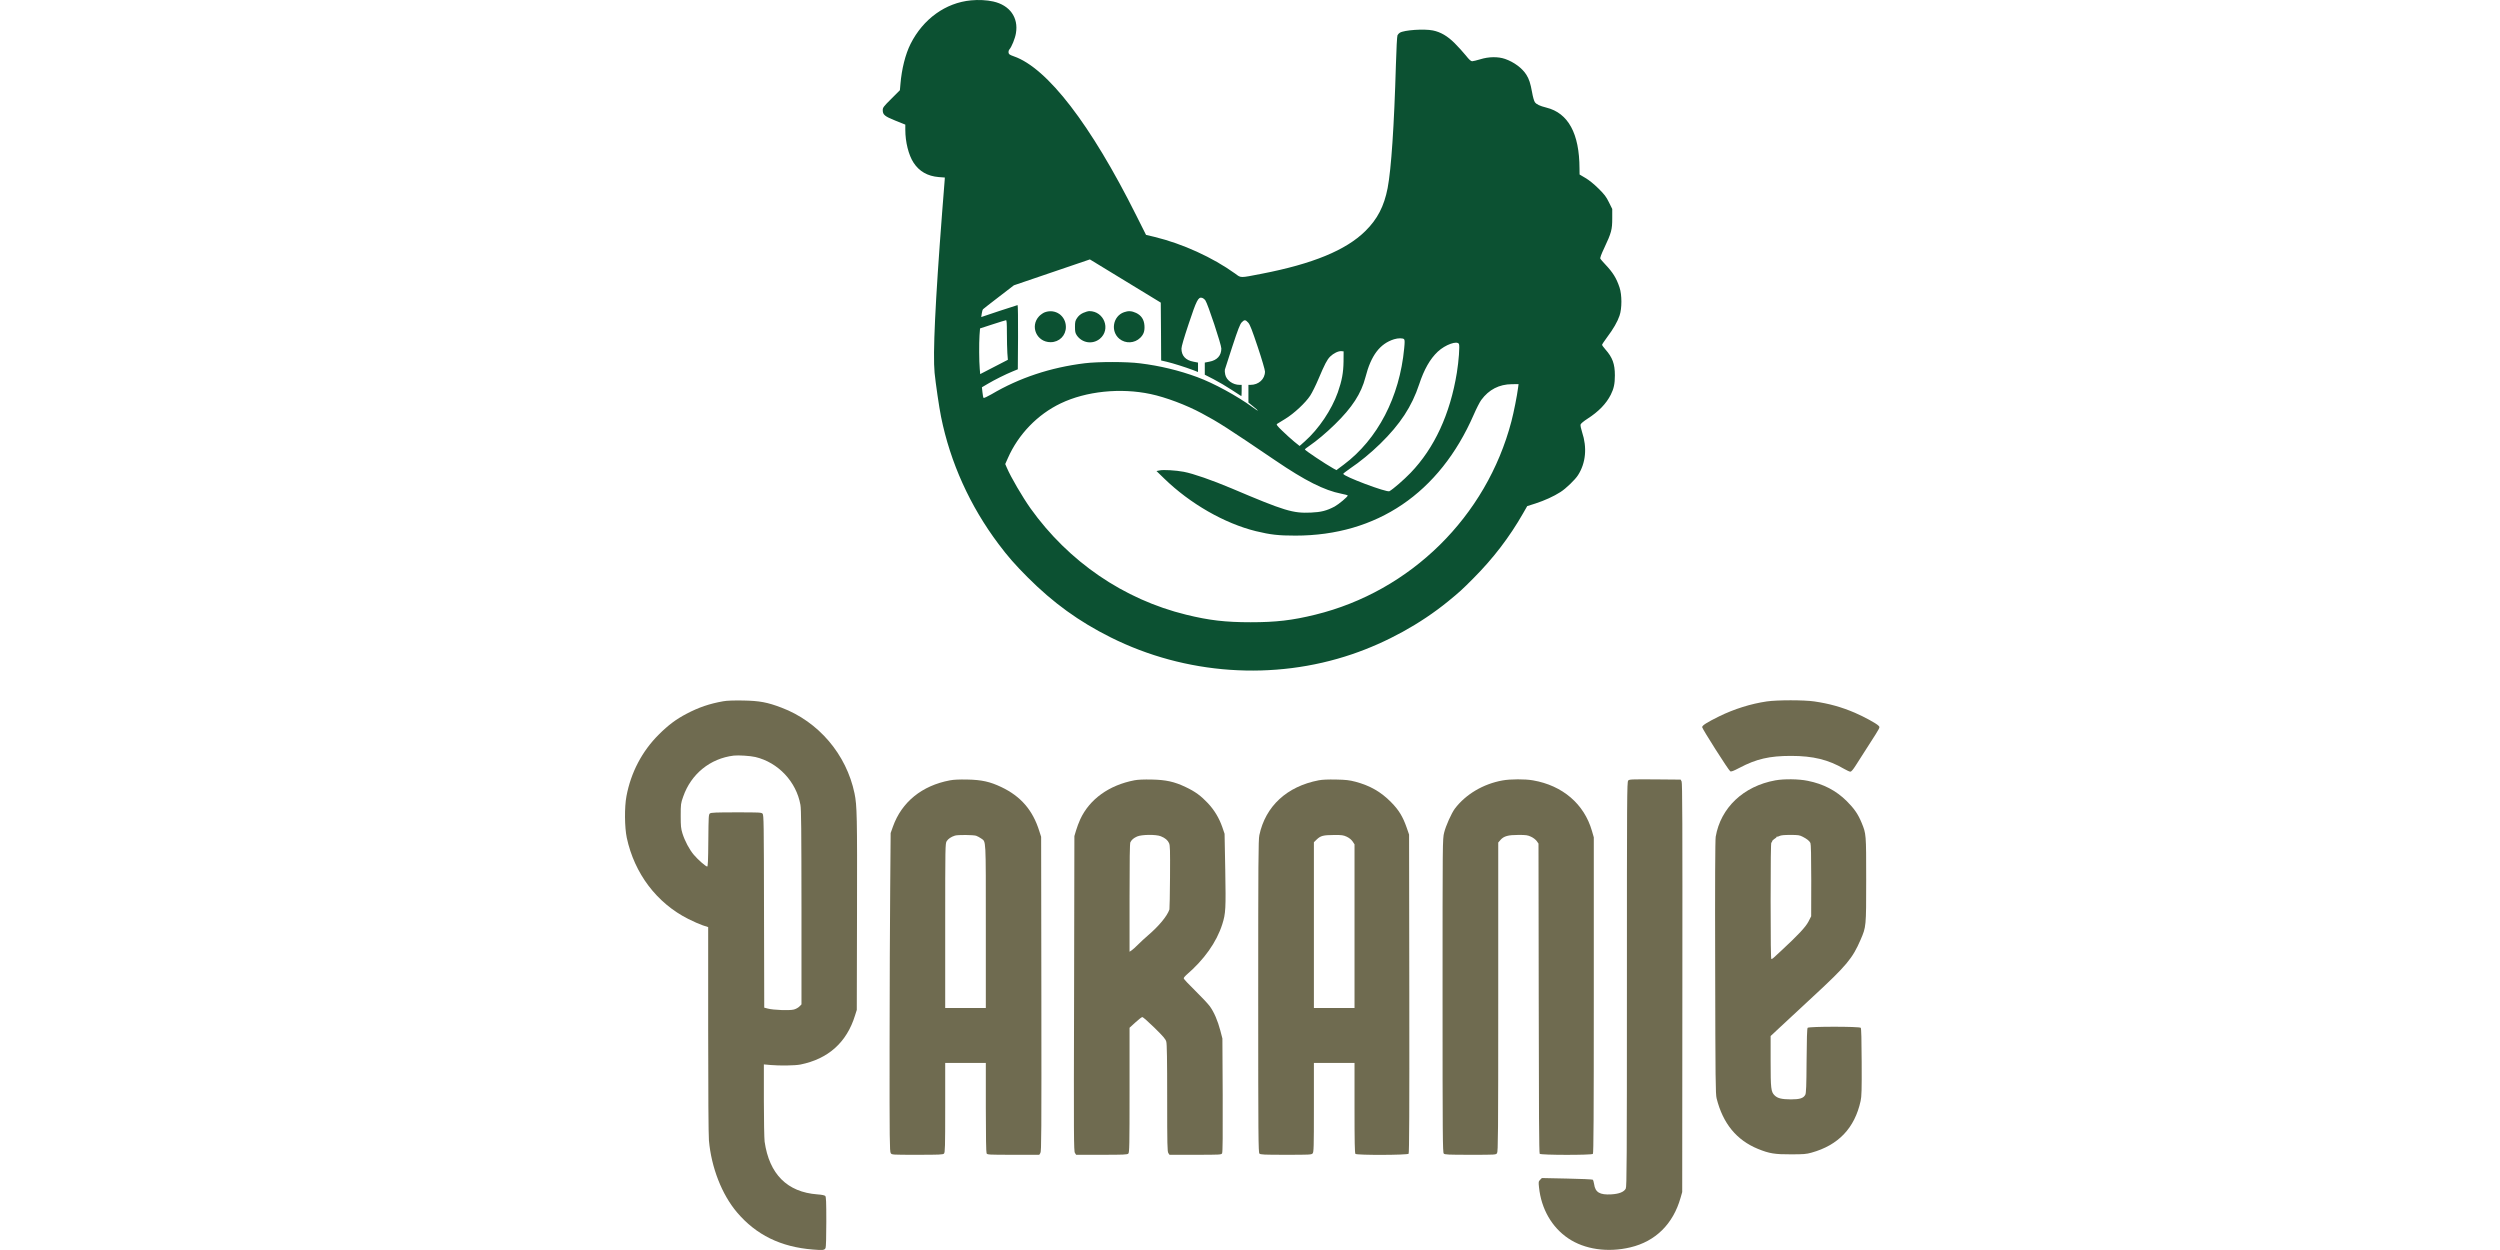 <svg width="200" height="100" viewBox="0 0 200 100" fill="none" xmlns="http://www.w3.org/2000/svg">
<path d="M77.68 0.029C75.646 0.221 73.852 1.516 72.847 3.509C72.431 4.34 72.136 5.508 72.034 6.736L71.992 7.218L71.306 7.904C70.674 8.53 70.62 8.609 70.62 8.813C70.62 9.181 70.776 9.307 71.643 9.656L72.425 9.969V10.379C72.425 11.36 72.684 12.396 73.082 13.01C73.533 13.708 74.207 14.094 75.104 14.166L75.586 14.202L75.574 14.413C75.562 14.527 75.477 15.665 75.375 16.941C74.815 24.221 74.623 28.315 74.767 29.826C74.851 30.669 75.134 32.614 75.285 33.348C76.019 36.991 77.602 40.489 79.884 43.523C80.63 44.517 81.19 45.161 82.207 46.179C84.248 48.226 86.319 49.725 88.853 50.989C94.836 53.982 101.897 54.469 108.163 52.338C110.938 51.393 113.635 49.911 115.838 48.117C116.765 47.359 116.94 47.202 117.873 46.263C119.462 44.667 120.756 42.975 121.846 41.067L122.177 40.489L122.839 40.278C123.561 40.043 124.296 39.712 124.837 39.363C125.277 39.086 126.005 38.382 126.24 38.014C126.866 37.039 126.98 35.811 126.565 34.564C126.475 34.287 126.427 34.041 126.445 33.962C126.469 33.884 126.692 33.697 126.999 33.499C127.889 32.927 128.497 32.301 128.865 31.572C129.105 31.09 129.19 30.705 129.19 30.031C129.19 29.116 129.003 28.598 128.431 27.953C128.287 27.791 128.166 27.622 128.166 27.586C128.166 27.55 128.341 27.285 128.552 27.002C129.063 26.322 129.4 25.738 129.563 25.25C129.761 24.684 129.761 23.588 129.563 22.998C129.31 22.246 129.039 21.806 128.425 21.156C128.233 20.951 128.052 20.747 128.028 20.698C127.992 20.638 128.1 20.343 128.341 19.837C128.913 18.621 128.979 18.368 128.979 17.477V16.719L128.714 16.183C128.491 15.731 128.359 15.557 127.871 15.075C127.504 14.714 127.119 14.401 126.824 14.232L126.366 13.961L126.36 13.479C126.354 10.68 125.458 9.042 123.712 8.609C123.182 8.476 122.917 8.35 122.791 8.175C122.725 8.085 122.628 7.748 122.562 7.362C122.436 6.664 122.327 6.327 122.111 5.983C121.78 5.454 121.117 4.96 120.401 4.713C119.841 4.52 119.095 4.532 118.421 4.743C118.138 4.827 117.849 4.9 117.771 4.9C117.674 4.9 117.53 4.773 117.259 4.43C117.054 4.177 116.651 3.732 116.362 3.443C115.796 2.883 115.254 2.564 114.634 2.437C113.936 2.293 112.329 2.401 111.986 2.618C111.914 2.66 111.835 2.75 111.799 2.822C111.763 2.889 111.709 3.906 111.673 5.171C111.534 10.041 111.3 13.521 111.011 15.045C110.728 16.502 110.192 17.537 109.229 18.483C107.676 20.018 105.009 21.114 100.922 21.903C99.158 22.246 99.297 22.246 98.815 21.89C97.015 20.596 94.614 19.5 92.362 18.952L91.682 18.79L90.893 17.218C87.264 9.957 83.79 5.442 81.112 4.508C80.757 4.382 80.702 4.34 80.684 4.207C80.672 4.117 80.702 4.003 80.757 3.948C80.931 3.75 81.208 3.075 81.274 2.66C81.491 1.402 80.781 0.414 79.456 0.119C78.945 0.005 78.276 -0.031 77.68 0.029ZM90.845 22.98L92.862 24.209L92.88 26.52L92.892 28.839L93.337 28.941C93.843 29.061 94.83 29.374 95.438 29.603L95.841 29.76V29.38V29.007L95.474 28.935C94.848 28.82 94.517 28.459 94.517 27.887C94.517 27.719 94.722 27.02 95.095 25.906C95.721 24.022 95.859 23.751 96.154 23.823C96.245 23.847 96.365 23.938 96.431 24.034C96.624 24.305 97.707 27.568 97.707 27.881C97.707 28.447 97.37 28.82 96.75 28.935L96.383 29.007V29.489V29.977L97.088 30.338C97.473 30.536 98.129 30.922 98.538 31.193C98.954 31.47 99.297 31.692 99.309 31.692C99.321 31.692 99.333 31.488 99.333 31.241V30.789H99.17C98.629 30.789 98.117 30.422 98.02 29.971C97.984 29.82 97.972 29.639 97.99 29.567C98.008 29.495 98.279 28.658 98.592 27.707C99.032 26.364 99.2 25.936 99.333 25.792C99.549 25.563 99.64 25.563 99.862 25.816C100.001 25.973 100.169 26.412 100.621 27.761C100.946 28.73 101.199 29.597 101.199 29.724C101.199 30.326 100.693 30.789 100.043 30.789H99.874V31.5V32.204L100.2 32.469C100.759 32.909 100.771 32.993 100.224 32.59C98.972 31.674 97.094 30.651 95.781 30.169C94.331 29.633 92.784 29.26 91.206 29.067C90.117 28.929 87.853 28.929 86.776 29.061C84.037 29.398 81.539 30.229 79.318 31.542C78.993 31.729 78.71 31.861 78.686 31.831C78.656 31.807 78.62 31.602 78.596 31.379L78.553 30.982L79.023 30.705C79.583 30.374 80.444 29.946 81.015 29.712L81.425 29.543L81.443 26.978C81.449 25.563 81.437 24.407 81.407 24.407C81.382 24.407 80.72 24.624 79.932 24.883L78.499 25.364L78.541 25.082C78.559 24.925 78.608 24.768 78.65 24.732C78.686 24.696 79.252 24.251 79.914 23.745L81.112 22.824L84.151 21.788L87.191 20.753L88.01 21.252C88.462 21.523 89.738 22.306 90.845 22.98ZM80.552 26.653C80.552 27.231 80.57 27.942 80.588 28.242L80.63 28.784L79.522 29.356L78.415 29.928L78.379 29.501C78.325 28.899 78.319 27.478 78.361 26.828L78.403 26.274L79.402 25.949C79.95 25.768 80.438 25.623 80.48 25.617C80.534 25.611 80.552 25.858 80.552 26.653ZM112.329 27.141C112.383 27.201 112.383 27.394 112.335 27.869C111.968 31.765 110.216 35.136 107.501 37.171L106.911 37.611L106.659 37.472C106.014 37.111 104.395 36.028 104.389 35.955C104.389 35.931 104.546 35.805 104.744 35.672C105.334 35.269 106.129 34.6 106.785 33.956C108.175 32.602 108.898 31.482 109.235 30.181C109.68 28.435 110.385 27.502 111.522 27.141C111.847 27.038 112.245 27.038 112.329 27.141ZM116.717 27.52C116.789 27.665 116.699 28.887 116.549 29.814C116.013 33.119 114.755 35.847 112.847 37.828C112.299 38.394 111.468 39.116 111.155 39.297C110.95 39.417 107.459 38.105 107.459 37.906C107.459 37.882 107.694 37.695 107.983 37.496C108.814 36.937 109.656 36.244 110.427 35.492C112.01 33.944 112.949 32.517 113.533 30.747C113.93 29.543 114.406 28.712 115.026 28.128C115.622 27.574 116.573 27.231 116.717 27.52ZM107.483 28.923C107.471 29.814 107.357 30.44 107.026 31.391C106.532 32.782 105.503 34.318 104.389 35.305L103.968 35.678L103.534 35.329C103.294 35.13 102.872 34.751 102.589 34.474C102.168 34.071 102.09 33.962 102.162 33.914C102.21 33.884 102.505 33.703 102.818 33.511C103.522 33.083 104.437 32.228 104.817 31.65C104.973 31.41 105.268 30.813 105.473 30.326C105.984 29.122 106.159 28.784 106.412 28.526C106.683 28.261 107.068 28.074 107.309 28.092L107.489 28.11L107.483 28.923ZM121.448 31.012C121.364 31.668 121.105 32.975 120.913 33.709C118.92 41.326 112.847 47.31 105.214 49.177C103.378 49.629 102.072 49.779 100.055 49.779C98.039 49.779 96.732 49.629 94.896 49.177C89.9 47.955 85.488 44.938 82.436 40.663C81.786 39.742 80.871 38.177 80.552 37.43L80.419 37.123L80.63 36.648C81.467 34.745 83.002 33.156 84.856 32.27C86.89 31.295 89.641 31.012 92.049 31.524C93.247 31.777 94.902 32.397 96.142 33.065C97.467 33.77 98.189 34.233 102.042 36.846C104.407 38.454 105.948 39.23 107.297 39.495C107.586 39.55 107.82 39.616 107.82 39.64C107.82 39.742 107.098 40.344 106.767 40.525C106.123 40.862 105.689 40.971 104.883 41.007C103.426 41.073 102.788 40.88 98.52 39.068C96.961 38.412 95.462 37.888 94.698 37.743C94.06 37.623 93.054 37.563 92.753 37.635L92.519 37.683L93.145 38.291C95.209 40.296 97.96 41.874 100.476 42.494C101.644 42.777 102.276 42.849 103.637 42.849C110.144 42.849 115.164 39.447 117.897 33.18C118.108 32.692 118.379 32.162 118.499 32C119.113 31.163 119.938 30.741 120.955 30.735L121.485 30.729L121.448 31.012Z" fill="#0C5132"/>
<path d="M83.592 24.979C83.459 25.027 83.249 25.172 83.128 25.298C82.376 26.105 82.936 27.375 84.049 27.375C84.742 27.375 85.277 26.84 85.271 26.153C85.265 25.262 84.435 24.678 83.592 24.979Z" fill="#0C5132"/>
<path d="M86.65 25.033C86.433 25.136 86.288 25.262 86.168 25.437C86.018 25.66 85.999 25.75 85.999 26.153C85.999 26.539 86.024 26.647 86.144 26.828C86.571 27.448 87.408 27.574 87.986 27.105C88.889 26.358 88.329 24.889 87.143 24.889C87.047 24.889 86.824 24.955 86.65 25.033Z" fill="#0C5132"/>
<path d="M89.918 24.979C89.033 25.292 88.823 26.503 89.551 27.105C90.044 27.508 90.767 27.472 91.224 27.02C91.501 26.743 91.585 26.478 91.555 26.033C91.519 25.557 91.303 25.232 90.887 25.033C90.538 24.871 90.261 24.853 89.918 24.979Z" fill="#0C5132"/>
<path d="M57.858 56.101C56.763 56.294 55.896 56.589 54.915 57.106C54.096 57.534 53.464 58.004 52.712 58.756C51.369 60.087 50.472 61.797 50.117 63.693C49.949 64.572 49.967 66.18 50.141 67.017C50.755 69.883 52.537 72.243 55.065 73.519C55.462 73.718 55.98 73.947 56.215 74.025L56.654 74.169V82.358C56.654 87.385 56.678 90.811 56.715 91.239C56.907 93.406 57.75 95.562 58.96 96.989C60.495 98.795 62.457 99.758 65.034 99.963C65.846 100.029 65.954 100.017 66.045 99.842C66.081 99.782 66.105 98.921 66.105 97.747C66.105 96.109 66.087 95.748 66.021 95.676C65.966 95.622 65.732 95.574 65.389 95.55C62.975 95.369 61.542 93.93 61.169 91.329C61.139 91.094 61.109 89.613 61.109 88.029V85.152L61.639 85.2C62.379 85.266 63.601 85.248 64.028 85.164C66.267 84.712 67.742 83.387 68.404 81.232L68.543 80.793L68.561 73.056C68.579 65.259 68.561 64.44 68.362 63.471C67.712 60.346 65.485 57.733 62.523 56.613C61.38 56.179 60.766 56.065 59.453 56.041C58.683 56.029 58.165 56.047 57.858 56.101ZM60.435 60.562C62.252 60.996 63.703 62.531 64.034 64.386C64.1 64.747 64.112 66.373 64.118 72.592V80.353L63.95 80.522C63.854 80.618 63.655 80.726 63.511 80.762C63.185 80.853 61.873 80.805 61.44 80.69L61.139 80.612L61.121 72.911C61.109 65.849 61.103 65.198 61.006 65.096C60.916 64.994 60.772 64.988 58.912 64.988C57.286 64.988 56.895 65.006 56.799 65.072C56.69 65.156 56.684 65.259 56.666 67.24C56.654 68.865 56.63 69.323 56.576 69.323C56.462 69.323 55.836 68.775 55.505 68.383C55.149 67.962 54.788 67.282 54.596 66.674C54.475 66.276 54.457 66.102 54.457 65.259C54.457 64.326 54.463 64.277 54.656 63.729C55.288 61.917 56.811 60.677 58.701 60.448C59.062 60.406 60.037 60.466 60.435 60.562Z" fill="#6F6B50"/>
<path d="M141.349 56.113C140.073 56.3 138.743 56.715 137.527 57.311C136.552 57.793 136.172 58.034 136.172 58.172C136.172 58.298 138.279 61.616 138.418 61.7C138.496 61.748 138.658 61.688 139.164 61.423C140.512 60.713 141.56 60.472 143.281 60.472C145.045 60.472 146.273 60.773 147.537 61.514C147.748 61.634 147.965 61.736 148.031 61.736C148.103 61.736 148.248 61.568 148.458 61.237C148.633 60.966 149.102 60.225 149.506 59.599C150.457 58.118 150.415 58.202 150.282 58.058C150.126 57.883 149.12 57.335 148.392 57.022C147.308 56.559 146.333 56.288 145.135 56.113C144.329 55.993 142.174 55.993 141.349 56.113Z" fill="#6F6B50"/>
<path d="M75.989 62.429C73.756 62.85 72.142 64.157 71.438 66.12L71.252 66.644L71.216 71.039C71.191 73.453 71.173 79.185 71.167 83.773C71.161 91.233 71.173 92.13 71.258 92.25C71.348 92.383 71.348 92.383 73.388 92.383C75.158 92.383 75.441 92.371 75.519 92.286C75.604 92.202 75.616 91.787 75.616 88.614V85.037H77.241H78.866V88.596C78.866 90.931 78.89 92.19 78.927 92.268C78.987 92.376 79.077 92.383 81.063 92.383H83.14L83.231 92.238C83.315 92.112 83.321 90.769 83.309 79.522L83.291 66.945L83.146 66.493C82.623 64.813 81.665 63.705 80.106 62.965C79.191 62.531 78.535 62.387 77.391 62.363C76.741 62.351 76.284 62.369 75.989 62.429ZM78.09 66.86C78.204 66.902 78.385 66.999 78.493 67.077C78.89 67.372 78.866 66.902 78.866 74.109V80.642H77.241H75.616V74.061C75.616 67.649 75.622 67.48 75.736 67.294C75.85 67.107 76.091 66.945 76.398 66.848C76.633 66.776 77.861 66.788 78.09 66.86Z" fill="#6F6B50"/>
<path d="M90.755 62.423C88.721 62.814 87.167 63.934 86.421 65.542C86.307 65.788 86.156 66.192 86.084 66.439L85.951 66.884L85.927 79.486C85.897 91.034 85.903 92.1 85.994 92.232L86.09 92.383H88.137C89.906 92.383 90.189 92.371 90.267 92.286C90.352 92.202 90.364 91.66 90.364 87.205V82.219L90.833 81.792C91.086 81.557 91.339 81.364 91.387 81.364C91.441 81.364 91.875 81.75 92.356 82.219C93.067 82.918 93.247 83.129 93.301 83.327C93.356 83.502 93.374 84.802 93.374 87.843C93.374 91.612 93.386 92.13 93.47 92.25L93.56 92.383H95.631C97.647 92.383 97.708 92.376 97.768 92.262C97.816 92.178 97.828 90.781 97.816 87.608L97.792 83.08L97.629 82.454C97.419 81.659 97.13 80.979 96.787 80.503C96.636 80.299 96.106 79.733 95.607 79.245C95.107 78.757 94.698 78.324 94.698 78.27C94.698 78.216 94.788 78.101 94.891 78.011C96.335 76.776 97.328 75.374 97.786 73.929C98.057 73.068 98.075 72.719 98.021 69.594L97.966 66.704L97.786 66.174C97.527 65.433 97.148 64.807 96.63 64.253C96.076 63.663 95.607 63.32 94.854 62.965C93.939 62.531 93.283 62.387 92.14 62.363C91.501 62.351 91.032 62.369 90.755 62.423ZM92.868 66.902C93.223 67.047 93.41 67.209 93.524 67.45C93.608 67.643 93.614 67.98 93.602 70.166C93.59 71.538 93.572 72.706 93.554 72.755C93.374 73.29 92.711 74.085 91.839 74.832C91.61 75.031 91.249 75.356 91.05 75.56C90.845 75.765 90.611 75.982 90.52 76.036L90.364 76.138V71.821C90.364 68.721 90.382 67.474 90.43 67.378C90.544 67.167 90.689 67.047 90.966 66.92C91.327 66.758 92.489 66.746 92.868 66.902Z" fill="#6F6B50"/>
<path d="M105.503 62.423C102.951 62.911 101.241 64.494 100.748 66.812C100.669 67.161 100.657 69.028 100.657 79.709C100.657 90.98 100.669 92.202 100.754 92.286C100.832 92.371 101.109 92.383 102.878 92.383C104.775 92.383 104.919 92.377 105.009 92.274C105.1 92.172 105.112 91.829 105.112 88.602V85.037H106.737H108.362V88.638C108.362 91.359 108.38 92.256 108.434 92.31C108.549 92.425 112.594 92.413 112.69 92.298C112.738 92.238 112.756 88.897 112.744 79.492L112.726 66.764L112.528 66.192C112.221 65.319 111.902 64.795 111.282 64.169C110.475 63.35 109.614 62.856 108.453 62.543C107.947 62.411 107.694 62.381 106.887 62.363C106.243 62.351 105.786 62.369 105.503 62.423ZM107.742 66.939C107.941 67.035 108.103 67.167 108.206 67.312L108.362 67.547V74.091V80.642H106.737H105.112V74.007V67.378L105.34 67.155C105.653 66.86 105.858 66.806 106.707 66.8C107.351 66.794 107.465 66.812 107.742 66.939Z" fill="#6F6B50"/>
<path d="M120.202 62.435C118.661 62.712 117.259 63.543 116.392 64.687C116.121 65.048 115.658 66.078 115.531 66.613C115.405 67.119 115.405 67.258 115.405 79.66C115.405 90.974 115.417 92.202 115.501 92.286C115.579 92.371 115.862 92.383 117.632 92.383C119.673 92.383 119.673 92.383 119.763 92.25C119.847 92.13 119.859 90.847 119.859 79.757V67.402L120.04 67.191C120.311 66.89 120.648 66.794 121.478 66.794C122.086 66.794 122.219 66.812 122.484 66.939C122.658 67.017 122.851 67.167 122.935 67.282L123.08 67.486L123.098 79.853C123.104 88.842 123.128 92.244 123.176 92.304C123.272 92.413 127.323 92.419 127.432 92.31C127.486 92.256 127.504 89.354 127.504 79.612V66.987L127.354 66.469C126.734 64.319 125.006 62.838 122.64 62.429C122.008 62.315 120.828 62.321 120.202 62.435Z" fill="#6F6B50"/>
<path d="M130.255 62.447C130.159 62.549 130.153 63.723 130.153 78.739C130.153 92.87 130.141 94.941 130.062 95.086C129.924 95.357 129.527 95.513 128.907 95.549C127.98 95.604 127.618 95.387 127.528 94.725C127.504 94.562 127.456 94.406 127.42 94.375C127.384 94.351 126.451 94.303 125.355 94.285L123.351 94.243L123.212 94.382C123.08 94.52 123.074 94.55 123.122 94.996C123.302 96.712 124.145 98.181 125.457 99.066C126.764 99.951 128.612 100.222 130.43 99.788C132.44 99.312 133.849 97.922 134.445 95.826L134.577 95.363L134.589 79.016C134.601 65.891 134.589 62.64 134.529 62.519L134.451 62.369L132.404 62.351C130.478 62.339 130.345 62.344 130.255 62.447Z" fill="#6F6B50"/>
<path d="M142.023 62.429C139.477 62.892 137.653 64.621 137.256 66.939C137.214 67.185 137.195 70.581 137.214 77.391C137.232 86.488 137.244 87.512 137.328 87.867C137.834 89.884 138.923 91.209 140.639 91.913C141.542 92.28 141.981 92.353 143.275 92.347C144.28 92.347 144.515 92.328 144.912 92.214C147.067 91.618 148.374 90.251 148.849 88.078C148.928 87.728 148.946 87.199 148.934 84.977C148.928 83.189 148.903 82.274 148.861 82.225C148.771 82.111 144.702 82.111 144.612 82.225C144.563 82.28 144.539 83.141 144.527 84.863C144.515 86.898 144.491 87.445 144.425 87.578C144.28 87.855 143.992 87.951 143.275 87.951C142.529 87.945 142.204 87.867 141.963 87.626C141.68 87.343 141.65 87.096 141.65 84.899V82.882L142.451 82.135C143.426 81.22 143.353 81.286 145.081 79.691C147.724 77.246 148.199 76.68 148.849 75.175C149.295 74.139 149.295 74.151 149.295 70.388C149.295 66.698 149.295 66.71 148.928 65.819C148.645 65.132 148.338 64.687 147.736 64.085C146.881 63.242 145.882 62.718 144.618 62.465C143.901 62.315 142.721 62.303 142.023 62.429ZM144.226 66.945C144.569 67.125 144.744 67.264 144.834 67.438C144.876 67.528 144.9 68.456 144.9 70.431L144.894 73.302L144.672 73.736C144.443 74.169 143.865 74.79 142.541 76.018C142.264 76.271 141.981 76.536 141.909 76.602C141.837 76.674 141.746 76.728 141.71 76.728C141.668 76.728 141.65 75.259 141.65 72.062C141.65 68.992 141.668 67.396 141.71 67.396C141.746 67.396 141.77 67.36 141.77 67.312C141.77 67.264 141.855 67.173 141.951 67.113C142.053 67.059 142.131 66.981 142.131 66.951C142.131 66.92 142.15 66.908 142.168 66.927C142.186 66.951 142.27 66.927 142.36 66.878C142.475 66.818 142.739 66.794 143.233 66.794C143.871 66.794 143.967 66.812 144.226 66.945Z" fill="#6F6B50"/>
</svg>
